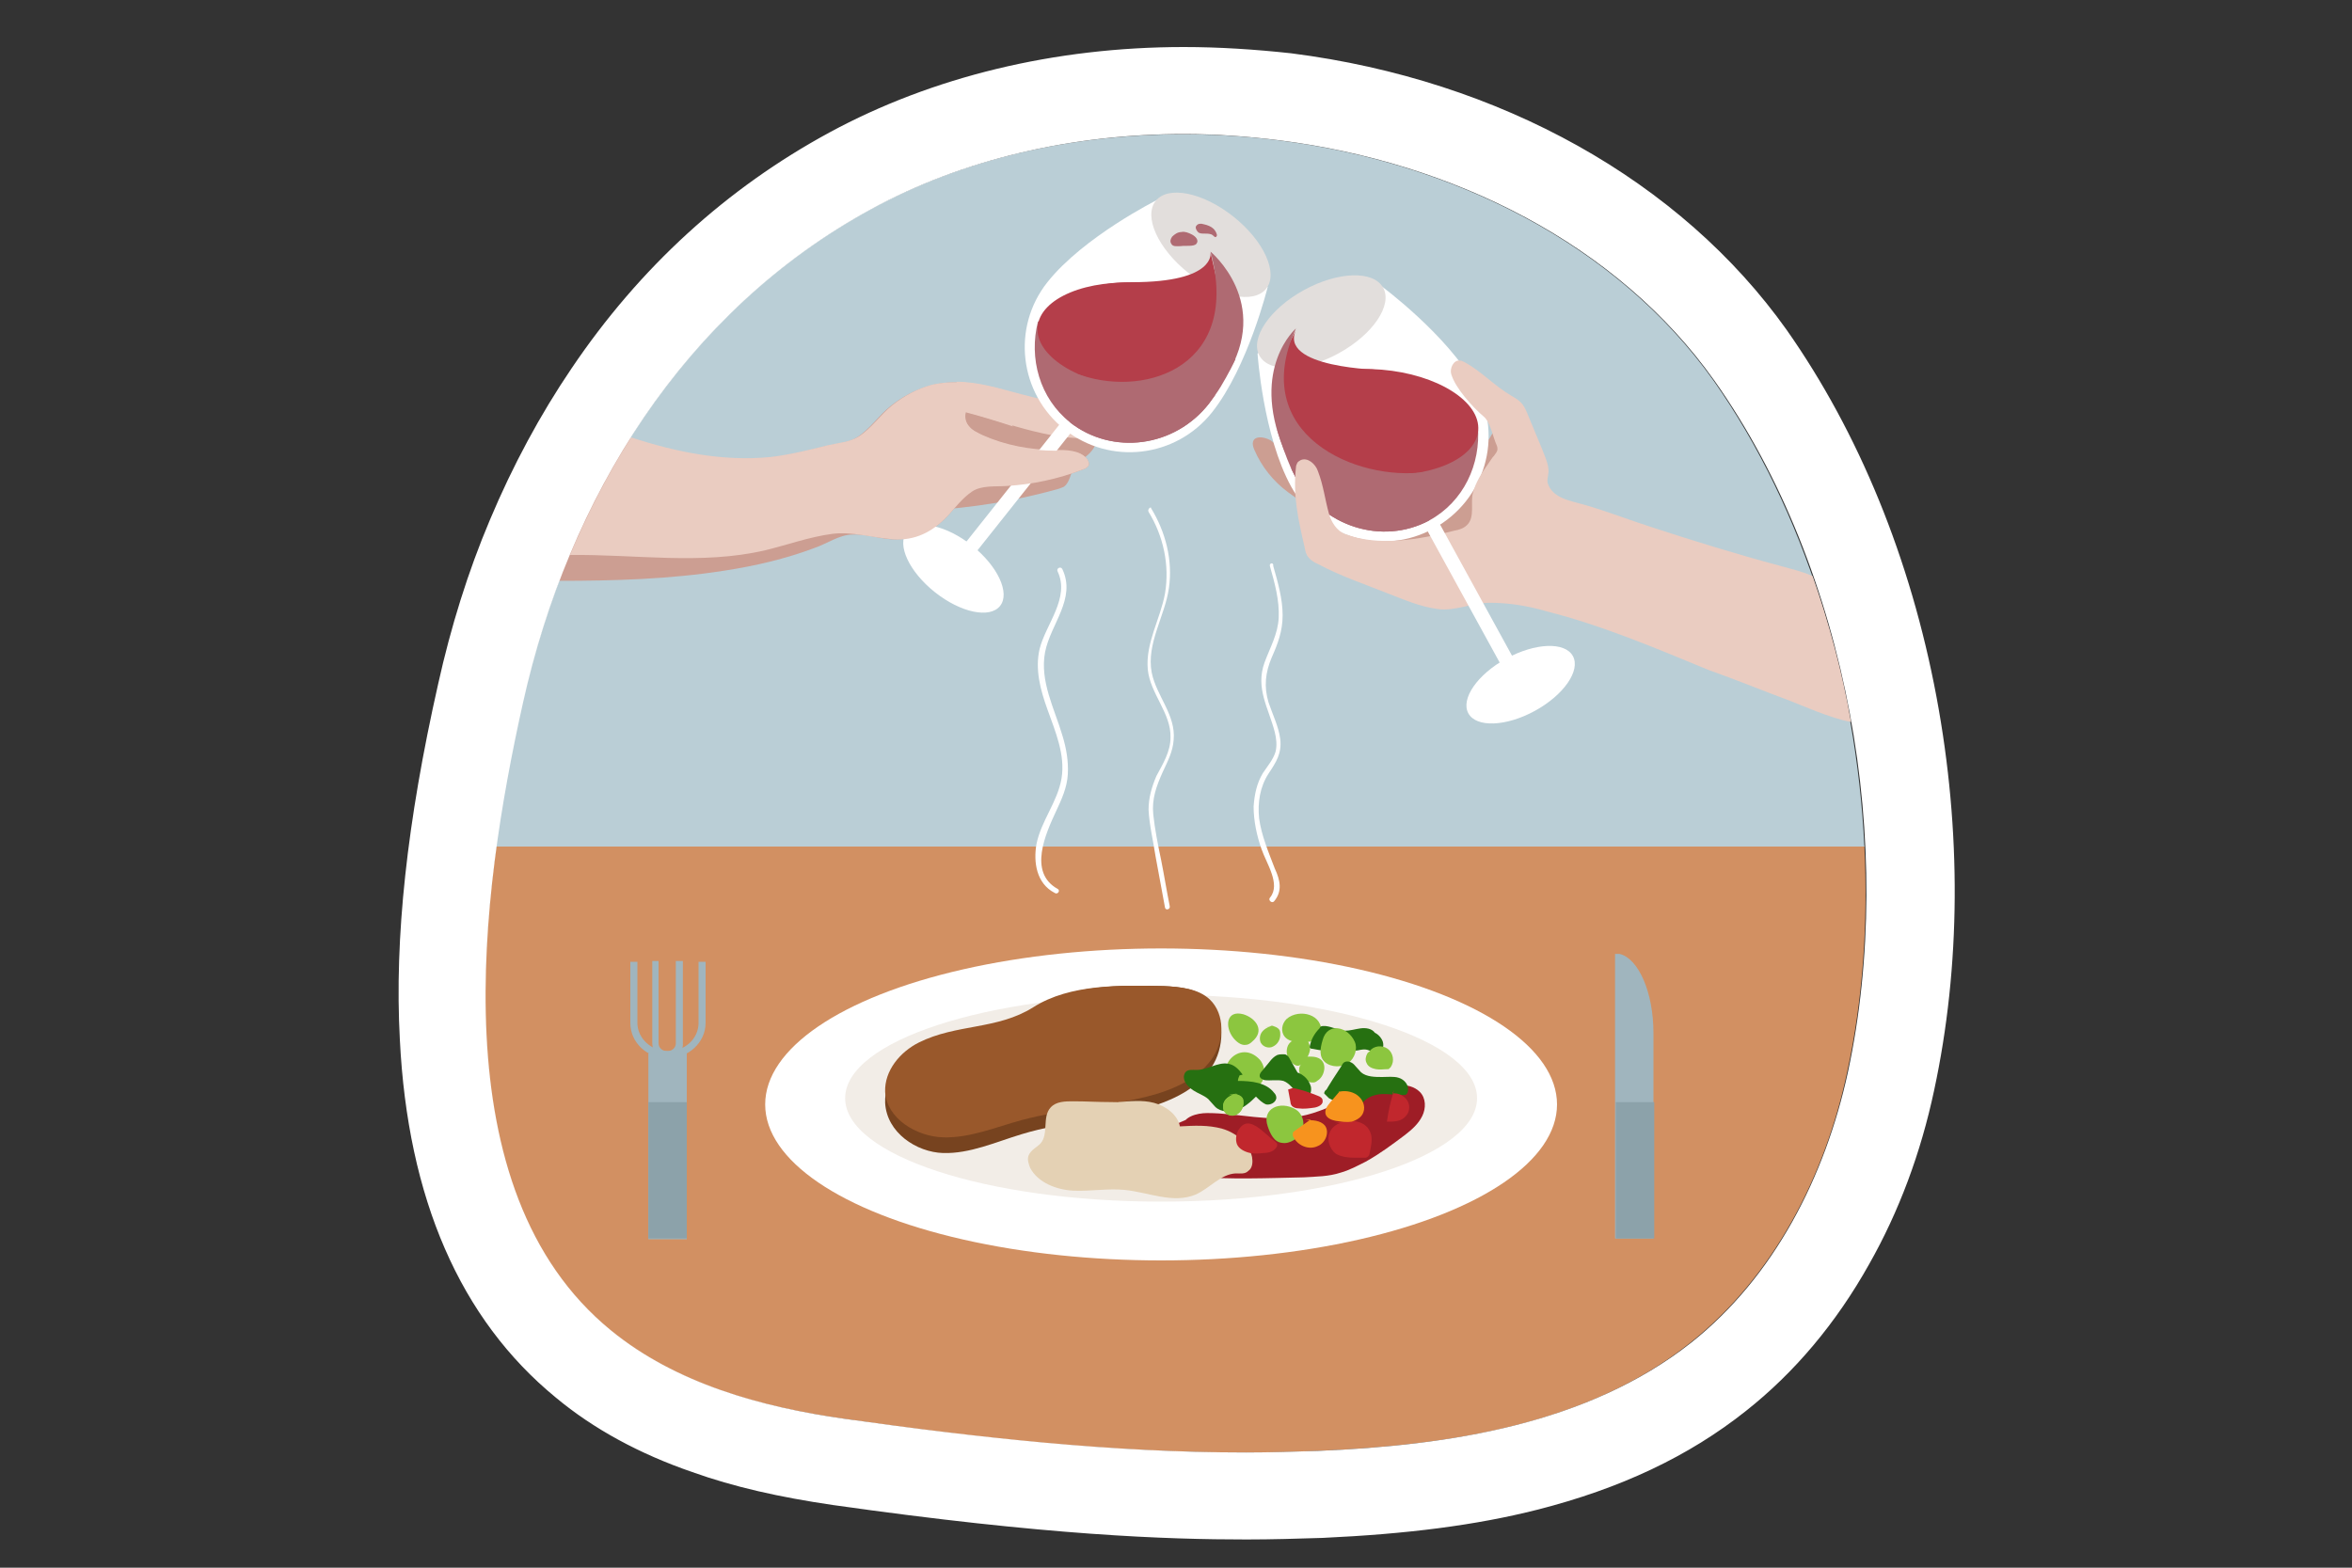 <?xml version="1.0" encoding="UTF-8"?> <!-- Generator: Adobe Illustrator 23.0.3, SVG Export Plug-In . SVG Version: 6.00 Build 0) --> <svg xmlns="http://www.w3.org/2000/svg" xmlns:xlink="http://www.w3.org/1999/xlink" id="Ebene_1" x="0px" y="0px" viewBox="0 0 300 200" style="enable-background:new 0 0 300 200;" xml:space="preserve"><rect x="0" y="0" width="300" height="200" fill="#333333" stroke="none"/> <style type="text/css"> .st0{fill:#D29062;} .st1{fill:#BACED6;} .st2{fill:#FFFFFF;} .st3{fill:#F2EDE7;} .st4{fill:#CC9E92;} .st5{fill:#EACCC1;} .st6{fill:#AF6A72;} .st7{fill:#E2DEDC;} .st8{fill:#B43E4A;} .st9{fill:#A0B5BE;} .st10{fill:#8CA2AA;} .st11{fill:#9E1D26;} .st12{fill:#77431F;} .st13{fill:#99582B;} .st14{fill:#E4D1B4;} .st15{fill:#8CC63F;} .st16{fill:#267011;} .st17{fill:#C1272D;} .st18{fill:#F7931E;} </style> <g> <path class="st0" d="M77.8,169.7c8.3,6.8,19.1,9.8,29.8,11.3c20,2.9,40.2,5,60.4,4.1c16.8-0.7,34.4-3.3,47.6-13.8 c10.6-8.4,17.2-21.3,20-34.5c2-9.2,2.7-19,2.2-28.9H63.3C60.2,130.1,60.9,155.9,77.8,169.7z"></path> </g> <g> <g> <path class="st1" d="M111,26.7c-23.9,13-38.5,36.9-44.4,63c-1.2,5.5-2.5,11.8-3.4,18.3h174.6c-1-21.2-7.6-42.9-19.2-59.4 c-12.4-17.5-33.4-27.9-55.5-30.7C145,15.6,126.2,18.4,111,26.7z"></path> </g> </g> <g> <g> <g> <ellipse class="st2" cx="148.1" cy="140.9" rx="50.5" ry="19.9"></ellipse> </g> </g> <g> <ellipse class="st3" cx="148.1" cy="140.1" rx="40.3" ry="13.2"></ellipse> </g> </g> <g> <path class="st4" d="M118.5,65.1c5.5-0.3,11-1.2,16.4-2.7c0.3-0.1,0.6-0.2,0.8-0.3c0.7-0.5,0.8-1.5,1.2-2.3c0.5-0.8,1.4-1.3,2.1-2 c0.7-0.7,1.2-1.8,0.6-2.6c-5.1-1.2-10.5-2.7-15.7-3.1c-1.1-0.1-2.3-0.1-3.2,0.5c-0.6,0.5-1,1.2-1.3,1.9c-1.5,3.4-2.5,7-2.8,10.7 C117,65.2,118,65.1,118.5,65.1z"></path> </g> <g> <path class="st4" d="M113.7,68.8c3,0.1,5.2-0.9,7.2-3c0.9-1,1.9-2.3,3.1-3.1c1.2-0.8,2.9-0.6,4.4-0.7c3.3-0.2,6.6-0.9,9.7-2.1 c0.4-0.1,0.8-0.4,0.8-0.7c0-0.2-0.1-0.4-0.2-0.6c-0.9-1.1-2.6-1.1-4.1-1.1c-3.1,0-6.3-0.6-9.2-1.9c-0.6-0.3-1.3-0.6-1.7-1.1 c-0.5-0.5-0.7-1.3-0.5-1.9c5.3,1.4,12,4.2,17.5,3.2c0.8-0.1,1.8-0.7,1.5-1.5c-0.1-0.4-0.6-0.7-1-0.8c-3.5-1.6-7.2-2.1-10.9-3.1 c-3.8-1-7.7-2.3-11.7-1.2c-1.8,0.5-3.5,1.4-5,2.6c-1.5,1.2-2.7,3-4.3,4c-1.1,0.7-2.6,0.8-3.9,1.1c-2.4,0.6-4.8,1.2-7.3,1.5 c-6,0.6-12-0.6-17.8-2.5c-3.6,5.7-6.6,11.8-9.1,18.2c7.1,0,14.2-0.2,21.2-1.3c3.9-0.6,7.8-1.5,11.5-2.9c1.5-0.5,3.2-1.7,4.8-1.7 C110.3,68.1,112.1,68.7,113.7,68.8z"></path> </g> <g> <path class="st5" d="M142.2,54.2c-0.1-0.4-0.6-0.7-1-0.8c-3.5-1.6-7.2-2.1-10.9-3.1c-2.7-0.7-5.5-1.6-8.3-1.6 c0.5,1.6,0.2,3.5-0.7,5c0.7,1.1,1.5,2.1,2.1,3.2c0.9,1.7,1.4,3.4,1.5,5.3c1.1-0.3,2.3-0.2,3.4-0.3c3.3-0.2,6.6-0.9,9.7-2.1 c0.4-0.1,0.8-0.4,0.8-0.7c0-0.2-0.1-0.4-0.2-0.6c-0.9-1.1-2.6-1.1-4.1-1.1c-3.1,0-6.3-0.6-9.2-1.9c-0.6-0.3-1.3-0.6-1.7-1.1 c-0.5-0.5-0.7-1.3-0.5-1.9c5.3,1.4,12,4.2,17.5,3.2C141.5,55.6,142.4,55,142.2,54.2z"></path> </g> <g> <g> <g> <ellipse transform="matrix(0.622 -0.783 0.783 0.622 -10.87 122.63)" class="st2" cx="121.6" cy="72.6" rx="3.8" ry="7.6"></ellipse> </g> </g> <g> <g> <rect x="116.4" y="60.8" transform="matrix(0.622 -0.783 0.783 0.622 0.966 125.305)" class="st2" width="27.9" height="1.8"></rect> </g> </g> <g> <path class="st2" d="M161.7,36.6c0,0-2.5,10.2-7.1,16c-4.6,5.8-13,6.8-18.8,2.2s-6.8-13-2.2-18.8s14-10.5,14-10.5"></path> </g> <g> <path class="st6" d="M148.2,25.9"></path> </g> <g> <path class="st6" d="M155,50.4c-0.3,0.4-0.5,0.7-0.8,1.1c-4.4,5.6-12.3,6.6-17.7,2.4"></path> </g> <g> <path class="st6" d="M148.2,25.9"></path> </g> <g> <path class="st6" d="M157.6,45.8c-0.8,1.6-1.6,3.2-2.6,4.6c-0.3,0.4-0.5,0.7-0.8,1.1c-4.4,5.6-12.3,6.6-17.7,2.4 c-3.9-3.1-5.3-8.2-4.1-12.9"></path> </g> <g> <ellipse transform="matrix(0.622 -0.783 0.783 0.622 33.851 132.736)" class="st7" cx="154.5" cy="31.3" rx="4.6" ry="9"></ellipse> </g> <g> <ellipse transform="matrix(8.570179e-02 -0.996 0.996 8.570179e-02 90.12 183.764)" class="st8" cx="145.2" cy="42.8" rx="6.7" ry="12.9"></ellipse> </g> <g> <path class="st8" d="M154.4,32.2c0,0,0.8,3.8-10,3.8c-10.8,0-6.1,5.9-5.8,6.2c0.3,0.4,9.6,0.8,9.6,0.8l5.6,2.2l2.1-6.4L154.4,32.2 z"></path> </g> <g> <path class="st6" d="M138,47.9c8.5,2.8,20.3-1.4,16.4-15.8c0,0,7.9,6.5,2,15.9S132.2,46.1,138,47.9z"></path> </g> <g> <path class="st6" d="M152,29.9c-0.4-0.2-0.9-0.4-1.3-0.3c-0.5,0-0.9,0.3-1.2,0.6c-0.2,0.3-0.3,0.6-0.1,0.9 c0.2,0.4,0.7,0.3,1.2,0.3c0.5-0.1,1.7,0.1,2-0.3C153,30.6,152.4,30.1,152,29.9z"></path> </g> <g> <path class="st6" d="M154.8,29.2c-0.3-0.3-0.8-0.5-1.3-0.6c-0.3-0.1-0.7-0.1-0.9,0.2c-0.2,0.2,0,0.6,0.2,0.8 c0.2,0.2,0.5,0.2,0.8,0.2c0.3,0,0.6,0,0.9,0.1c0.3,0.1,0.5,0.6,0.7,0.2C155.3,29.9,155,29.4,154.8,29.2z"></path> </g> </g> <g> <path class="st5" d="M120.9,65.8c0.9-1,1.9-2.3,3.1-3.1c1.2-0.8,2.9-0.6,4.4-0.7c3.3-0.2,6.6-0.9,9.7-2.1c0.4-0.1,0.8-0.4,0.8-0.7 c0-0.2-0.1-0.4-0.2-0.6c-0.9-1.1-2.6-1.1-4.1-1.1c-3.1,0-6.3-0.6-9.2-1.9c-0.6-0.3-1.3-0.6-1.7-1.1c-0.5-0.5-0.7-1.3-0.5-1.9 c1.9,0.5,3.9,1.1,6,1.8c-0.8-1-1.3-2.4-1.4-3.7c0-0.3,0-0.7,0.1-1c-3-0.8-6.1-1.3-9.1-0.6c-1.8,0.5-3.5,1.4-5,2.6 c-1.5,1.2-2.7,3-4.3,4c-1.1,0.7-2.6,0.8-3.9,1.1c-2.4,0.6-4.8,1.2-7.3,1.5c-6,0.6-12-0.6-17.8-2.5c-3,4.7-5.6,9.8-7.8,15 c8.3-0.1,16.8,1.3,24.9-0.6c2.9-0.7,5.6-1.7,8.6-2.1c2.5-0.3,5.1,0.5,7.7,0.7C116.7,69,118.9,67.9,120.9,65.8z"></path> </g> <g> <path class="st4" d="M186.3,57.9c1.1,0.1,2.3,0.2,3.4,0.4c0.2,0,0.5,0.1,0.7,0.3c0.2,0.1,0.2,0.4,0.3,0.6c0.7,2.6,0.8,5.3,0.3,7.9 c-0.3,1.6-0.9,3.1-2,4.2c-1.1,1.1-2.7,1.7-4.3,2c-1.7,0.3-3.5,0.4-5.1-0.1c-1.5-0.5-2.8-1.4-4.1-2.4c-3.7-2.7-7.5-5.3-11.2-8 c-1.9-1.4-3.4-3.3-4.3-5.4c-0.8-1.8,0.9-1.9,2.1-1.2c1.6,1.1,2.8,3.5,5.1,2.7c1-0.3,1.9-1.1,2.8-1.6c2.3-1.3,5.1-1.3,7.7-1.2 c2,0,3.5,0.6,5.3,1.2c2.7,0.9,5.8,1,7.3-1.9c0.2-0.3,0.5-0.8,0.8-0.6c0.2,0.1,0.3,0.3,0.3,0.5c1.1,3.1,1.4,6.4,1,9.7 c-0.1,0.8-0.3,1.6-0.6,2.4c-0.6,1.3-1.8,2.1-2.9,3"></path> </g> <g> <path class="st2" d="M160.4,45.1c0,0,0.7,10.5,4.3,17c3.6,6.5,11.7,8.9,18.2,5.3c6.5-3.6,8.9-11.7,5.3-18.2 c-3.6-6.5-12-12.7-12-12.7"></path> </g> <g> <path class="st6" d="M175.6,36.8"></path> </g> <g> <path class="st6" d="M164.7,59.8c0.2,0.4,0.4,0.8,0.6,1.2c3.4,6.2,11,8.6,17,5.4"></path> </g> <g> <path class="st6" d="M175.6,36.8"></path> </g> <g> <path class="st6" d="M162.9,54.8c0.5,1.7,1.1,3.4,1.8,5c0.2,0.4,0.4,0.8,0.6,1.2c3.4,6.2,11,8.6,17,5.4c4.4-2.4,6.6-7.2,6.2-12"></path> </g> <g> <ellipse transform="matrix(0.877 -0.481 0.481 0.877 1.037 86.132)" class="st7" cx="168.5" cy="41" rx="9" ry="4.6"></ellipse> </g> <g> <ellipse transform="matrix(8.379855e-02 -0.997 0.997 8.379855e-02 107.224 224.498)" class="st8" cx="175.7" cy="53.9" rx="6.7" ry="12.9"></ellipse> </g> <g> <path class="st8" d="M176.3,47.2c0,0-13.6-0.2-10.9-5.3l-1.8,3.6v7.6l10.1,3.7L176.3,47.2z"></path> </g> <g> <path class="st6" d="M181.9,60.2c-8.9,1.3-22.8-4.8-16.6-18.3c0,0-5.8,5-1.6,15.3C167.9,67.6,187.9,59.4,181.9,60.2z"></path> </g> <g> <path class="st5" d="M228.3,89.4c1.1,0.4,5.3,2.3,7.8,2.7c-1.1-6.3-2.8-12.6-4.9-18.6c-1.3-0.6-2.7-0.9-4.1-1.3 c-5.6-1.5-11.1-3.2-16.6-5c-2.8-0.9-5.6-2-8.4-2.8c-1.7-0.5-4.1-0.8-4.7-2.8c-0.1-0.6,0.2-1.2,0.1-1.8c-0.1-0.9-0.5-1.7-0.8-2.5 c-0.6-1.4-1.1-2.7-1.7-4.1c-0.6-1.5-0.8-1.9-2.2-2.7c-2.1-1.2-3.8-3.1-6-4.3c-0.2-0.1-0.4-0.2-0.6-0.2c-0.8-0.1-1.3,1-1.1,1.7 c0.5,1.8,2.8,4.3,4.1,5.4c0.9,0.7,1.2,2.6,1.7,3.7c0.1,0.2,0.1,0.4,0.1,0.5c0,0.3-0.2,0.5-0.4,0.8c-0.3,0.3-0.5,0.7-0.8,1.1 c-0.8,1.1-1.6,2.4-1.9,3.6c-0.4,1.2,0.3,3.2-0.8,4.2c-0.4,0.4-1,0.6-1.6,0.7c-4.3,1.1-9.8,2.1-14,0.4c-1-0.4-1.7-1.5-2-2.6 c-0.5-1.8-0.7-3.6-1.4-5.4c-0.3-0.9-1.3-1.8-2.2-1.4c-0.2,0.1-0.3,0.2-0.4,0.3c-0.1,0.2-0.2,0.4-0.2,0.6c-0.4,3.7,0.3,6.7,1.1,10.2 c0.1,0.5,0.2,1,0.5,1.3c0.3,0.4,0.8,0.7,1.3,0.9c2.8,1.5,5.8,2.5,8.8,3.7c2.1,0.8,4.1,1.7,6.4,2c2.2,0.3,4.4-0.8,6.6-0.8 c2.5,0,4.9,0.4,7.3,1.1c7.1,1.8,13.9,4.7,20.7,7.5C221.4,86.7,224.8,88.1,228.3,89.4z"></path> </g> <g> <g> <ellipse transform="matrix(0.877 -0.481 0.481 0.877 -18.085 104.055)" class="st2" cx="193.9" cy="87.3" rx="7.6" ry="3.8"></ellipse> </g> </g> <g> <g> <rect x="187.3" y="65.4" transform="matrix(0.877 -0.481 0.481 0.877 -13.853 100.088)" class="st2" width="1.8" height="23.4"></rect> </g> </g> <g> <g> <path class="st9" d="M210.9,131.8c0-5.2-1.9-9.5-4.3-10.1h-0.6V142l0,0v16h4.9v-25.4h0C210.9,132.4,210.9,132.1,210.9,131.8z"></path> </g> </g> <g> <rect x="206.1" y="140.6" class="st10" width="4.9" height="17.4"></rect> </g> <g> <path class="st9" d="M85.2,135c-2.7,0-4.8-2-4.8-4.5v-7.8h0.9v7.8c0,2,1.8,3.6,3.9,3.6c2.2,0,3.9-1.6,3.9-3.6v-7.8H90v7.8 C90,133,87.8,135,85.2,135z"></path> </g> <g> <path class="st9" d="M85.2,135c-1.1,0-2-0.8-2-1.9v-10.5H84v10.5c0,0.6,0.5,1,1.1,1s1.1-0.4,1.1-1v-10.5h0.9v10.5 C87.2,134.1,86.3,135,85.2,135z"></path> </g> <g> <g> <rect x="82.7" y="134.4" class="st9" width="4.9" height="23.7"></rect> </g> </g> <g> <rect x="82.7" y="140.6" class="st10" width="4.9" height="17.4"></rect> </g> <g> <path class="st11" d="M152.9,142.2c-1.8,0.7-3.5,1.5-5.3,2.2c-0.7,0.3-1.5,0.6-2,1.2c-0.6,0.5-1,1.3-0.8,2.1c2,1.7,4.8,2.2,7.4,2.4 c4.7,0.4,9.4,0.2,14.1,0.1c1.6-0.1,3.2-0.1,4.7-0.6c1.1-0.3,2.2-0.9,3.2-1.4c1.8-1,3.4-2.2,5-3.4c0.9-0.7,1.7-1.4,2.2-2.4 c0.5-1,0.5-2.3-0.3-3.1c-0.7-0.7-1.7-0.9-2.7-0.9c-4.4,0-8.2,3.2-12.5,4c-3.9,0.8-7.9-0.4-11.9-0.4c-1.4,0-3.1,0.5-3.2,1.8"></path> </g> <g> <g> <path class="st12" d="M117.2,133.7c-2.4,1.3-4.4,4-4.3,7c0.2,3.8,4,6.3,7.4,6.4s6.7-1.4,10-2.4c5.6-1.7,11.5-1.9,17.1-3.7 c2.7-0.9,5.4-2.3,7.1-4.8c1.7-2.5,1.8-6.4-0.2-8.5c-1.5-1.6-3.8-1.8-5.9-1.9c-5.4-0.1-11.9-0.3-16.6,3 C127.2,132,122,131.1,117.2,133.7z"></path> </g> <g> <path class="st13" d="M117.2,133c-2.4,1.2-4.4,3.6-4.3,6.3c0.2,3.4,4,5.7,7.4,5.8s6.7-1.3,10-2.2c5.6-1.5,11.5-1.7,17.1-3.3 c2.7-0.8,5.4-2.1,7.1-4.4c1.7-2.3,1.8-5.8-0.2-7.7c-1.5-1.4-3.8-1.6-5.9-1.7c-5.4-0.1-11.9-0.3-16.6,2.7 C127.2,131.4,122,130.6,117.2,133z"></path> </g> </g> <g> <path class="st14" d="M148.8,142.9c-1.6-2-4.5-2.3-7.1-2.3c-1.6,0-3.2-0.1-4.8-0.1c-1,0-2.2,0-2.9,0.8c-1.1,1.2-0.2,3.4-1.3,4.6 c-0.5,0.5-1.2,0.8-1.5,1.5c-0.2,0.5,0,1.1,0.2,1.6c1,1.9,3.4,2.8,5.5,2.9s4.4-0.3,6.5-0.1c3.1,0.3,6.2,1.8,9.1,0.6 c1.8-0.8,3.2-2.6,5.1-2.7c0.6,0,1.2,0.1,1.6-0.3c0.6-0.4,0.6-1.2,0.5-1.8c-0.4-1.8-2.1-3.1-3.8-3.6c-1.8-0.5-3.6-0.4-5.4-0.3 c-0.3-1.5-1.8-2.6-3.3-3c-1.5-0.4-3.1-0.2-4.6-0.1"></path> </g> <g> <path class="st15" d="M165.8,132.7c-0.6-0.3-1.4,0.2-1.6,0.9s0,1.4,0.5,1.9c0.3,0.3,0.7,0.6,1.1,0.4c0.2-0.1,0.3-0.2,0.4-0.3 c0.5-0.5,0.8-1.1,0.9-1.7c0-0.7-0.3-1.3-0.9-1.6"></path> </g> <g> <path class="st15" d="M167.6,132.8c0.3-0.1,0.5-0.1,0.7-0.3c0.1-0.2,0.2-0.4,0.2-0.6c0.4-2.5-2.8-3.3-4.4-1.9 c-0.6,0.6-0.8,1.6-0.2,2.3C164.7,133.2,166.6,133,167.6,132.8z"></path> </g> <g> <path class="st15" d="M157.3,138.6c0.3,0.3,0.7,0.3,1.1,0.3c0.8,0,1.7,0,2.3-0.6c0.3-0.2,0.4-0.5,0.5-0.9c0.2-0.7,0-1.6-0.5-2.2 C158.1,132.4,154.6,136.4,157.3,138.6z"></path> </g> <g> <g> <path class="st16" d="M175.4,131.8c-0.4-0.6-1.2-0.7-1.9-0.6c-0.7,0.1-1.3,0.3-2,0.3c-0.8-0.1-1.6-0.5-2.4-0.6c-0.1,0-0.2,0-0.4,0 c-0.2,0-0.3,0.1-0.4,0.3c-0.6,0.6-1,1.3-1.2,2.1c0,0.1-0.1,0.3,0,0.4c0.1,0.1,0.2,0.1,0.3,0.1c1.9,0.4,3.9,0.5,5.8,0.2 c0.5-0.1,0.9-0.2,1.4,0c0.3,0.1,0.6,0.3,0.9,0.5c0.1,0,0.1,0.1,0.2,0.1c0.1,0,0.2-0.1,0.2-0.1c0.5-0.4,0.7-1.2,0.4-1.8 s-0.9-1.1-1.6-1.1"></path> </g> </g> <g> <g> <path class="st16" d="M158.5,137.1c-0.5-0.7-1.1-1.3-1.9-1.4c-1.3-0.2-2.6,0.8-4,0.8c-0.5,0-1.1-0.1-1.4,0.3 c-0.1,0.1-0.2,0.4-0.2,0.6c0,0.7,0.6,1.3,1.2,1.7c0.6,0.4,1.3,0.6,1.9,1.1c0.3,0.3,0.6,0.7,0.9,1c0.7,0.7,1.9,0.7,2.8,0.4 c0.9-0.3,1.7-1,2.4-1.7c0.4,0.4,0.8,0.8,1.3,1c0.5,0.1,1.2-0.2,1.3-0.8c0-0.3-0.1-0.5-0.3-0.7c-1-1.3-2.9-1.5-4.6-1.5 c0-0.2,0.1-0.5,0.2-0.7"></path> </g> </g> <g> <path class="st15" d="M166.1,144.2c0.4-1,0-2.2-0.9-2.7c-1.9-1.1-4.3-0.1-3.5,2.2c0.3,0.9,0.8,2,1.8,2.1 C164.5,146,165.7,145.2,166.1,144.2z"></path> </g> <g> <path class="st15" d="M172,135.6c0.8-0.6,1.2-1.8,0.8-2.7c-0.9-2-3.5-2.5-4.1-0.2c-0.3,1-0.5,2.1,0.3,2.8 C169.8,136.2,171.2,136.2,172,135.6z"></path> </g> <g> <path class="st15" d="M157.8,139.5c-0.5,0.1-1,0.3-1.4,0.7c-0.4,0.4-0.5,1-0.3,1.5c0.3,0.6,1.1,0.8,1.6,0.5 c0.6-0.3,0.9-0.9,0.9-1.5c0-0.2,0-0.4-0.1-0.6c-0.2-0.3-0.5-0.4-0.8-0.5c-0.3,0-0.7,0.1-1,0.1"></path> </g> <g> <path class="st15" d="M157.8,139.5c-0.5,0.1-1,0.3-1.4,0.7c-0.4,0.4-0.5,1-0.3,1.5c0.3,0.6,1.1,0.8,1.6,0.5 c0.6-0.3,0.9-0.9,0.9-1.5c0-0.2,0-0.4-0.1-0.6c-0.2-0.3-0.5-0.4-0.8-0.5c-0.3,0-0.7,0.1-1,0.1"></path> </g> <g> <path class="st15" d="M162.5,130.8c-0.5,0.1-1,0.3-1.4,0.7c-0.4,0.4-0.5,1-0.3,1.5c0.3,0.6,1.1,0.8,1.6,0.5 c0.6-0.3,0.9-0.9,0.9-1.5c0-0.2,0-0.4-0.1-0.6c-0.2-0.3-0.5-0.4-0.8-0.5s-0.7,0.1-1,0.1"></path> </g> <g> <path class="st15" d="M157.3,132.4c0.4,0.5,1,1,1.6,0.9c0.3,0,0.6-0.2,0.8-0.4c1.7-1.4,0.5-3-1.1-3.5 C156.4,128.8,156.2,131,157.3,132.4z"></path> </g> <g> <path class="st15" d="M166.2,135.6c-0.5,0.2-0.6,0.9-0.4,1.4c0.2,0.5,0.7,0.8,1.1,1c0.2,0.1,0.4,0.1,0.6,0.1c0.2,0,0.4-0.1,0.5-0.2 c0.5-0.3,0.8-0.8,0.9-1.4s-0.1-1.2-0.7-1.5c-0.4-0.2-0.8-0.2-1.2-0.2c-0.3,0-0.6,0-0.9,0.2c-0.2,0.2-0.4,0.5-0.2,0.8"></path> </g> <g> <path class="st15" d="M175.5,133.9c-0.4,0-0.9,0.2-1.1,0.5c-0.2,0.4-0.3,0.8-0.1,1.2c0.2,0.5,0.7,0.7,1.2,0.8c0.5,0.1,1,0,1.5,0 c0.1,0,0.2,0,0.2-0.1c0.1-0.1,0.2-0.1,0.2-0.2c0.5-0.7,0.3-1.8-0.4-2.3s-1.8-0.4-2.3,0.3"></path> </g> <g> <g> <path class="st16" d="M168.9,139.5c0.7-1.2,1.4-2.3,2.2-3.5c0.1-0.2,0.2-0.4,0.4-0.5c0.4-0.2,0.9,0,1.2,0.3c0.3,0.3,0.6,0.7,0.9,1 c0.7,0.6,1.8,0.6,2.7,0.6c0.7,0,1.5-0.1,2.1,0.1c0.7,0.2,1.3,0.9,1.2,1.6c0,0.2-0.1,0.4-0.2,0.5c-0.1,0.1-0.3,0.1-0.5,0.1 c-1,0-2-0.2-2.9-0.1s-2,0.5-2.4,1.5c-0.1,0.2-0.1,0.4-0.3,0.5c-0.1,0.1-0.3,0-0.4,0c-1.2-0.4-2.3-0.9-3.4-1.5 C169.3,139.9,169.1,139.7,168.9,139.5c0-0.3,0.3-0.6,0.5-0.5"></path> </g> </g> <g> <g> <path class="st16" d="M165.6,137c-0.4-0.7-0.8-1.4-1.2-2.1c-0.1-0.1-0.1-0.2-0.3-0.3c-0.1-0.1-0.3-0.1-0.4-0.1 c-0.3,0-0.5,0-0.8,0.1c-0.4,0.2-0.7,0.5-1,0.9c-0.3,0.4-0.6,0.7-0.9,1.1c-0.2,0.2-0.4,0.5-0.3,0.8c0.1,0.2,0.3,0.3,0.6,0.4 c0.8,0.1,1.6-0.1,2.4,0.1c0.8,0.3,1.3,1.1,1.9,1.7c0.3,0.3,0.8,0.5,1.2,0.3c0.4-0.2,0.5-0.8,0.4-1.3c-0.3-1-1.2-1.8-2.3-1.9"></path> </g> </g> <g> <path class="st17" d="M172.1,143.2c-1-0.2-2.1,0.3-2.5,1.3c-0.4,0.9,0,2.1,0.8,2.7c0.7,0.4,1.6,0.5,2.4,0.5c0.4,0,0.8,0,1.3,0 c0.1,0,0.2,0,0.3-0.1c0.2-0.1,0.3-0.3,0.3-0.5c0.2-1,0.5-2.1-0.1-3c-0.4-0.7-1.2-1-2-1.1c-0.8-0.1-1.6,0.1-2.3,0.3"></path> </g> <g> <path class="st17" d="M177.8,139.1c-0.4,1.3-0.7,2.6-0.9,4c0.9,0,1.8,0,2.4-0.7c0.5-0.5,0.6-1.4,0.2-2c-0.4-0.6-1.1-1-1.9-0.9"></path> </g> <g> <path class="st17" d="M164.9,138.8c1.1,0.2,2.2,0.6,3.2,1c0.3,0.1,0.6,0.3,0.6,0.6c0.1,0.5-0.5,0.8-1,0.9c-0.7,0.1-1.4,0.2-2.1,0.1 c-0.3,0-0.6-0.1-0.8-0.3c-0.1-0.1-0.2-0.3-0.2-0.5c-0.1-0.5-0.2-1.1-0.3-1.6"></path> </g> <g> <path class="st17" d="M162.6,145.6c0.1,0.1,0.2,0.2,0.3,0.3c0,0.1,0,0.2,0,0.3c-0.3,0.7-1.1,0.9-1.8,0.9c-0.7,0.1-1.4,0.1-2-0.1 c-0.6-0.2-1.3-0.6-1.4-1.3c-0.1-0.5,0-1.1,0.3-1.6C159.3,142.1,161.1,144.5,162.6,145.6z"></path> </g> <g> <path class="st18" d="M170.9,139.2c-0.4,0.5-0.8,0.9-1.2,1.4c-0.4,0.5-0.8,1-0.6,1.6c0.2,0.5,0.8,0.7,1.3,0.8 c0.7,0.1,1.4,0.2,2,0.1c0.7-0.2,1.3-0.6,1.5-1.2c0.3-0.8-0.1-1.7-0.8-2.2c-0.7-0.5-1.6-0.6-2.4-0.4"></path> </g> <g> <path class="st18" d="M167.2,142.8c-0.7,0.5-1.4,1-2.1,1.5c-0.1,0.1-0.2,0.1-0.2,0.3c0,0.1,0,0.2,0,0.3c0.5,1.2,2,1.9,3.2,1.3 c1-0.4,1.5-1.8,0.9-2.6c-0.6-0.7-1.6-0.7-2.5-0.7"></path> </g> <g> <g> <g> <path class="st2" d="M134.9,113.4c-3.8-2.1-1.5-7.1-0.2-9.9c0.7-1.5,1.4-3,1.5-4.7c0.1-1.7-0.2-3.4-0.7-5 c-1-3.4-2.9-6.9-2.2-10.6c0.7-3.6,4-6.8,2.2-10.6c-0.2-0.4-0.8-0.1-0.6,0.3c1.6,3.4-1.5,6.7-2.3,9.9c-0.6,2.6,0.1,5.2,1,7.7 c1,2.8,2.3,5.8,1.8,8.8c-0.5,3-2.6,5.4-3.2,8.4c-0.4,2.3,0,5,2.3,6.2C134.9,114.2,135.3,113.6,134.9,113.4L134.9,113.4z"></path> </g> </g> </g> <g> <g> <g> <path class="st2" d="M146.5,65.3c1.9,3.1,2.7,6.8,2.1,10.4c-0.6,3.3-2.5,6.3-2.2,9.7c0.3,3.1,3,5.6,2.9,8.7c0,1.8-1,3.4-1.8,4.9 c-0.6,1.4-1,2.8-1,4.3c0.1,2,0.6,4,0.9,6c0.4,2.2,0.8,4.3,1.2,6.5c0.1,0.4,0.7,0.2,0.6-0.2c-0.4-2-0.7-3.9-1.1-5.9 c-0.4-1.9-0.8-3.9-1-5.8c-0.2-2,0.4-3.6,1.2-5.4c0.6-1.3,1.3-2.6,1.4-4.1c0.3-3.2-2.2-5.6-2.8-8.6c-0.7-3.7,1.7-7.2,2.2-10.8 c0.5-3.5-0.4-7.1-2.3-10.2C146.9,64.6,146.3,64.9,146.5,65.3L146.5,65.3z"></path> </g> </g> </g> <g> <g> <g> <path class="st2" d="M162,72.3c0.6,2.1,1.2,4.3,1.1,6.5c-0.1,2.1-1.1,3.8-1.8,5.7c-1.2,3.3,0.5,5.8,1.3,8.9 c0.2,0.8,0.3,1.7,0.1,2.5c-0.3,1-1,1.8-1.6,2.7c-0.8,1.3-1.1,2.8-1.2,4.3c0,1.8,0.4,3.7,1,5.4c0.6,1.8,2.5,4.5,1.1,6.2 c-0.3,0.3,0.2,0.8,0.5,0.5c1.1-1.3,0.8-2.7,0.1-4.2c-0.8-2.1-1.7-4.2-2-6.4c-0.2-2,0.1-4,1.2-5.7c1-1.5,1.7-2.6,1.5-4.4 c-0.2-1.6-1-3.2-1.5-4.7c-0.6-2-0.4-3.8,0.4-5.7c0.8-1.8,1.4-3.4,1.4-5.4c0-2.1-0.6-4.2-1.2-6.3C162.5,71.7,161.8,71.8,162,72.3 L162,72.3z"></path> </g> </g> </g> <g> <g> <path class="st2" d="M151,17.1c4.1,0,8.2,0.3,12.2,0.8c22.1,2.8,43.1,13.2,55.5,30.7c17.1,24.2,23.2,59.4,17,88.2 c-2.9,13.3-9.4,26.1-20,34.5c-13.2,10.4-30.8,13.1-47.6,13.8c-3.1,0.1-6.1,0.2-9.2,0.2c-17.1,0-34.2-1.9-51.2-4.3 c-10.6-1.5-21.5-4.5-29.8-11.3c-21.9-17.9-16.6-55.8-11.2-80c5.8-26.1,20.5-50,44.4-63C122.8,20.3,136.8,17.1,151,17.1 M151,6 c-16.5,0-32.1,3.8-45.2,10.9C92.7,24,81.6,34.1,72.9,47c-4,5.9-7.5,12.4-10.4,19.3c-2.8,6.6-5,13.7-6.6,20.9 c-4,17.7-5.6,32.5-4.9,45.4c1,20.3,7.7,35.7,19.9,45.7c4.8,4,10.7,7.2,17.4,9.5c5.3,1.9,11.1,3.2,17.9,4.2 c27.5,3.9,42.6,4.4,52.8,4.4c3.3,0,6.5-0.1,9.7-0.2c10.8-0.5,19.5-1.6,27.4-3.6c10.6-2.7,19.3-6.8,26.6-12.6 c6.2-4.9,11.5-11.2,15.7-18.7c3.8-6.7,6.6-14.2,8.3-22.2c3.4-15.8,3.5-33.1,0.3-50.2c-3.3-17.6-9.9-33.7-19.1-46.8 c-13.5-19-36.5-31.9-63.2-35.3C160.1,6.3,155.5,6,151,6L151,6z"></path> </g> </g> </svg> 